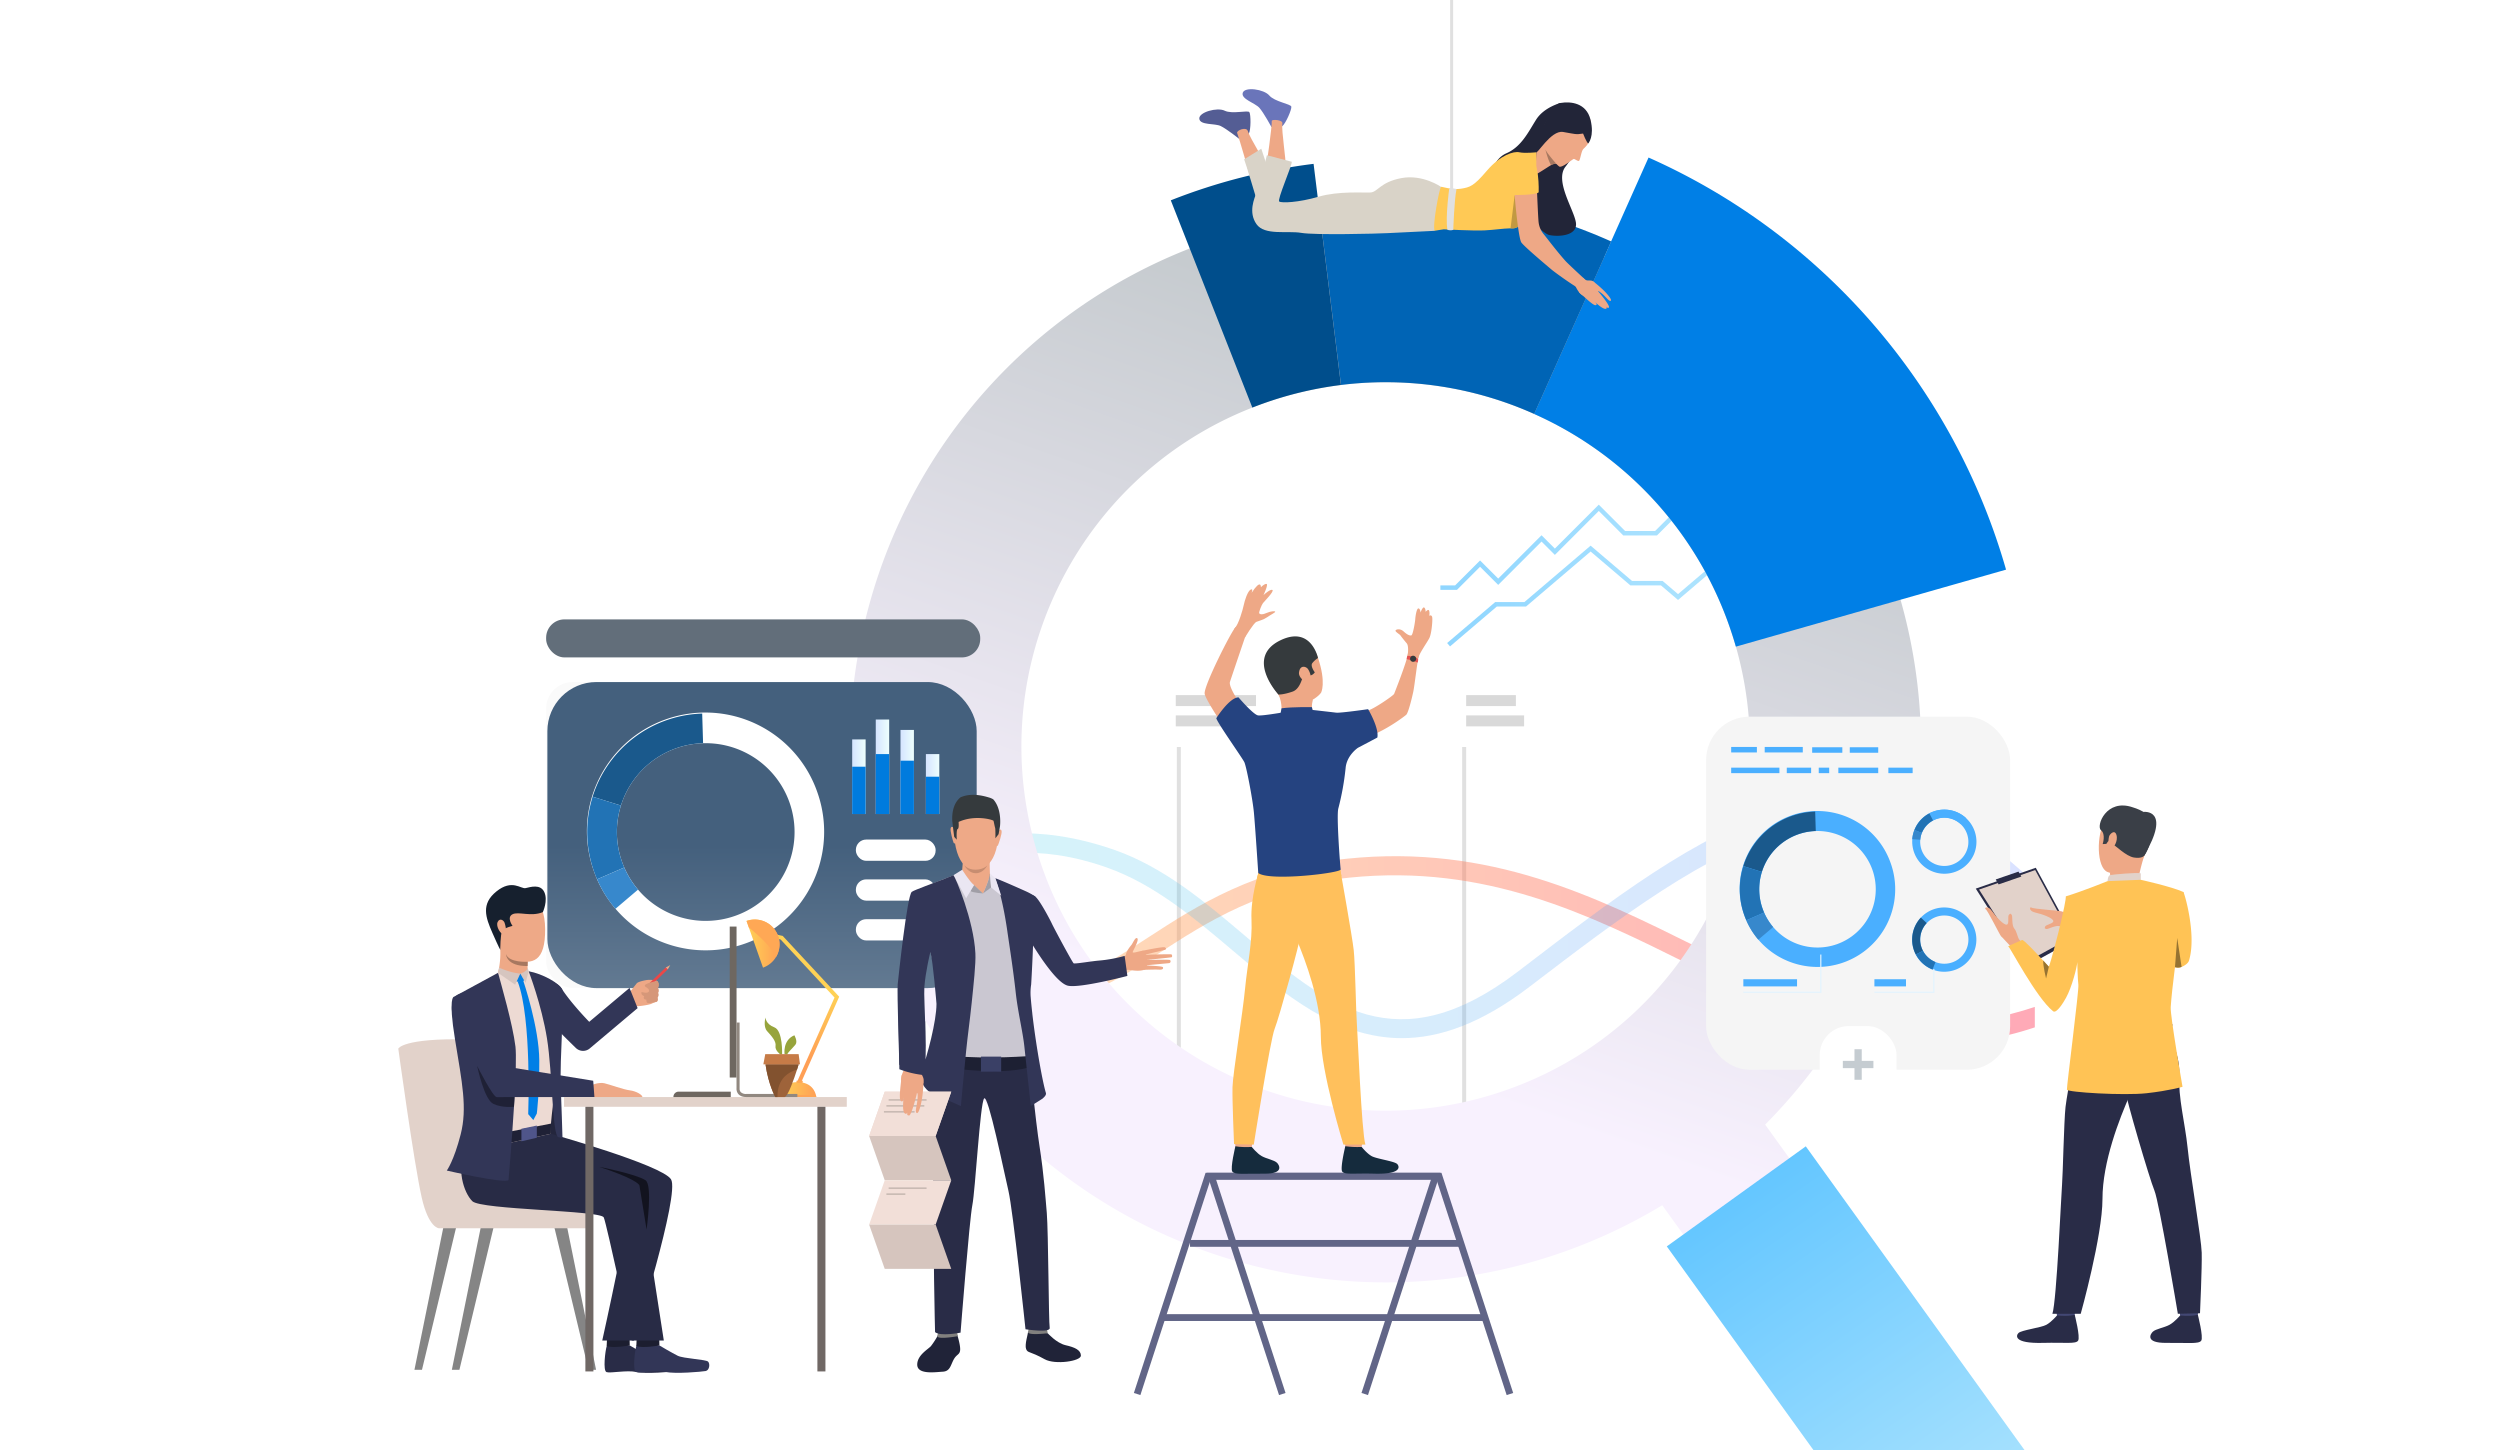 <svg xmlns="http://www.w3.org/2000/svg" xmlns:xlink="http://www.w3.org/1999/xlink" viewBox="0 0 1724 1000"><defs><style>.cls-1{mask:url(#mask);filter:url(#luminosity-noclip-3);}.cls-2,.cls-4{mix-blend-mode:multiply;}.cls-2{fill:url(#linear-gradient);}.cls-3{mask:url(#mask-2);filter:url(#luminosity-noclip-4);}.cls-4{fill:url(#linear-gradient-2);}.cls-5{isolation:isolate;}.cls-6{fill:#fafafa;}.cls-7{fill:#e0e0e0;}.cls-8{fill:#d9d9d9;}.cls-9{fill:#b8b8b8;}.cls-10{opacity:0.43;}.cls-11{fill:url(#linear-gradient-3);}.cls-12{opacity:0.22;}.cls-13{fill:url(#linear-gradient-4);}.cls-14{fill:url(#linear-gradient-5);}.cls-15{fill:url(#linear-gradient-6);}.cls-16{fill:url(#linear-gradient-7);}.cls-17{fill:#007fe6;}.cls-18{fill:#0064b5;}.cls-19{fill:#004e8c;}.cls-20{fill:url(#linear-gradient-8);}.cls-21{fill:#6a75ba;}.cls-22{fill:#545d94;}.cls-23{fill:#eea886;}.cls-24{fill:#d9d3c8;}.cls-25{fill:#222538;}.cls-26{fill:#ffc955;}.cls-27{fill:#a77860;}.cls-28{fill:#c29941;}.cls-29{fill:#fff;}.cls-30{mask:url(#mask-3);}.cls-31{fill:url(#linear-gradient-9);}.cls-32{mask:url(#mask-4);}.cls-33{fill:url(#linear-gradient-10);}.cls-34,.cls-41{mix-blend-mode:hard-light;}.cls-34{fill:url(#linear-gradient-11);}.cls-35{fill:#616587;}.cls-36{fill:#152b3d;}.cls-37{fill:#ffc05c;}.cls-38{fill:#254380;}.cls-39{fill:#353a3d;}.cls-40{fill:#e55353;}.cls-42{fill:url(#linear-gradient-12);}.cls-43{fill:url(#linear-gradient-13);}.cls-44{fill:url(#linear-gradient-14);}.cls-45{fill:url(#linear-gradient-15);}.cls-46{fill:url(#linear-gradient-16);}.cls-47{fill:#007bde;}.cls-48{fill:#1a598c;}.cls-49{fill:#2273b5;}.cls-50{fill:#3788cc;}.cls-51{fill:#202338;}.cls-52{fill:#81807e;}.cls-53{fill:#292c47;}.cls-54{fill:#cac7d1;}.cls-55{fill:#1d2033;}.cls-56{fill:#323657;}.cls-57{fill:#eea987;}.cls-58{fill:#c78d71;}.cls-59{fill:#a09ea6;}.cls-60{fill:#eae6f2;}.cls-61{fill:#3a4066;}.cls-62{fill:#eddad3;}.cls-63{fill:#f2dfd8;}.cls-64{fill:#d6c5be;}.cls-65{fill:#c9bab3;}.cls-66{fill:url(#linear-gradient-17);}.cls-67{fill:url(#linear-gradient-18);}.cls-68{fill:url(#linear-gradient-19);}.cls-69{fill:#ffa855;}.cls-70{fill:#ffa555;}.cls-71{fill:#858585;}.cls-72{fill:#e2d2ca;}.cls-73{fill:#1c1e30;}.cls-74{fill:#24263d;}.cls-75{fill:#282b45;}.cls-76{fill:#1f2136;}.cls-77{fill:#4f558a;}.cls-78{fill:#d6c5bf;}.cls-79{fill:#16202e;}.cls-80{fill:#6e6760;}.cls-81{fill:#918880;}.cls-82{fill:#706865;}.cls-83{fill:#eb4747;}.cls-84{fill:#d69779;}.cls-85{fill:#12131f;}.cls-86{fill:#9e633a;}.cls-87{fill:#97a43c;}.cls-88{fill:#82522f;}.cls-89{fill:#c67b47;}.cls-90{fill:#f5f5f5;}.cls-91{fill:#4aafff;}.cls-92{fill:#e2f3fe;}.cls-93{fill:#c5ccd1;}.cls-94{fill:#424773;}.cls-95{fill:#3a3f47;}.cls-96{fill:#ffc355;}.cls-97{fill:#967332;}.cls-98{filter:url(#luminosity-noclip-2);}.cls-99{filter:url(#luminosity-noclip);}</style><filter id="luminosity-noclip" x="276.71" y="-8366.49" width="49.89" height="32766" filterUnits="userSpaceOnUse" color-interpolation-filters="sRGB"><feFlood flood-color="#fff" result="bg"/><feBlend in="SourceGraphic" in2="bg"/></filter><mask id="mask" x="276.71" y="-8366.49" width="49.89" height="32766" maskUnits="userSpaceOnUse"><g class="cls-99"/></mask><linearGradient id="linear-gradient" x1="299.2" y1="404.16" x2="303.41" y2="607.26" gradientUnits="userSpaceOnUse"><stop offset="0" stop-color="#fff"/><stop offset="1"/></linearGradient><filter id="luminosity-noclip-2" x="258.84" y="-8366.49" width="20.79" height="32766" filterUnits="userSpaceOnUse" color-interpolation-filters="sRGB"><feFlood flood-color="#fff" result="bg"/><feBlend in="SourceGraphic" in2="bg"/></filter><mask id="mask-2" x="258.84" y="-8366.49" width="20.79" height="32766" maskUnits="userSpaceOnUse"><g class="cls-98"/></mask><linearGradient id="linear-gradient-2" x1="266.79" y1="404.83" x2="271" y2="607.93" xlink:href="#linear-gradient"/><linearGradient id="linear-gradient-3" x1="616.17" y1="654.8" x2="1403.21" y2="654.8" gradientUnits="userSpaceOnUse"><stop offset="0" stop-color="#ffc05c"/><stop offset="1" stop-color="#ff3857"/></linearGradient><linearGradient id="linear-gradient-4" x1="616.17" y1="633.5" x2="1403.63" y2="633.5" gradientUnits="userSpaceOnUse"><stop offset="0" stop-color="#40d5e6"/><stop offset="1" stop-color="#57f"/></linearGradient><linearGradient id="linear-gradient-5" x1="997.94" y1="383.99" x2="1278.65" y2="383.99" gradientUnits="userSpaceOnUse"><stop offset="0" stop-color="#8fd6ff"/><stop offset="1" stop-color="#bfebfe"/></linearGradient><linearGradient id="linear-gradient-6" x1="993.28" y1="347.94" x2="1273.07" y2="347.94" xlink:href="#linear-gradient-5"/><linearGradient id="linear-gradient-7" x1="1045.3" y1="259.09" x2="887.09" y2="709.84" gradientUnits="userSpaceOnUse"><stop offset="0" stop-color="#c6cbcf"/><stop offset="1" stop-color="#f8f1fe"/></linearGradient><linearGradient id="linear-gradient-8" x1="1168.73" y1="779.32" x2="1407.31" y2="1124.29" gradientUnits="userSpaceOnUse"><stop offset="0" stop-color="#57c1ff"/><stop offset="1" stop-color="#bfebfe"/></linearGradient><filter id="luminosity-noclip-3" x="276.71" y="510.69" width="49.89" height="24.25" filterUnits="userSpaceOnUse" color-interpolation-filters="sRGB"><feFlood flood-color="#fff" result="bg"/><feBlend in="SourceGraphic" in2="bg"/></filter><mask id="mask-3" x="276.71" y="510.69" width="49.89" height="24.25" maskUnits="userSpaceOnUse"><g class="cls-1"><polygon class="cls-2" points="288.4 534.94 326.61 534.94 314.91 510.69 276.71 510.69 288.4 534.94"/></g></mask><linearGradient id="linear-gradient-9" x1="299.2" y1="404.16" x2="303.41" y2="607.26" xlink:href="#linear-gradient-4"/><filter id="luminosity-noclip-4" x="258.84" y="510.69" width="20.79" height="24.25" filterUnits="userSpaceOnUse" color-interpolation-filters="sRGB"><feFlood flood-color="#fff" result="bg"/><feBlend in="SourceGraphic" in2="bg"/></filter><mask id="mask-4" x="258.84" y="510.69" width="20.79" height="24.25" maskUnits="userSpaceOnUse"><g class="cls-3"><polygon class="cls-4" points="270.53 534.94 279.63 534.94 267.94 510.69 258.84 510.69 270.53 534.94"/></g></mask><linearGradient id="linear-gradient-10" x1="266.79" y1="404.83" x2="271" y2="607.93" xlink:href="#linear-gradient-4"/><linearGradient id="linear-gradient-11" x1="526.29" y1="486.91" x2="526.29" y2="753.09" gradientUnits="userSpaceOnUse"><stop offset="0" stop-color="#626e7a"/><stop offset="1" stop-color="#f5f5f5"/></linearGradient><linearGradient id="linear-gradient-12" x1="525.5" y1="583.43" x2="525.5" y2="1153.29" gradientUnits="userSpaceOnUse"><stop offset="0" stop-color="#44607d"/><stop offset="1" stop-color="#f5f5f5"/></linearGradient><linearGradient id="linear-gradient-13" x1="587.67" y1="535.62" x2="596.92" y2="535.62" gradientUnits="userSpaceOnUse"><stop offset="0" stop-color="#d5e4ff"/><stop offset="1" stop-color="#edfffe"/></linearGradient><linearGradient id="linear-gradient-14" x1="603.92" y1="528.77" x2="613.17" y2="528.77" xlink:href="#linear-gradient-13"/><linearGradient id="linear-gradient-15" x1="620.97" y1="532.35" x2="630.23" y2="532.35" xlink:href="#linear-gradient-13"/><linearGradient id="linear-gradient-16" x1="638.49" y1="540.68" x2="647.75" y2="540.68" xlink:href="#linear-gradient-13"/><linearGradient id="linear-gradient-17" x1="555.73" y1="729.76" x2="555.73" y2="684.93" gradientUnits="userSpaceOnUse"><stop offset="0" stop-color="#ff9f55"/><stop offset="1" stop-color="#ffd255"/></linearGradient><linearGradient id="linear-gradient-18" x1="-10606.21" y1="751.39" x2="-10582.36" y2="751.39" gradientTransform="matrix(-1, 0, 0, 1, -10043.32, 0)" xlink:href="#linear-gradient-17"/><linearGradient id="linear-gradient-19" x1="-10580.89" y1="650.7" x2="-10558.13" y2="650.7" gradientTransform="matrix(-1, 0, 0, 1, -10043.32, 0)" xlink:href="#linear-gradient-17"/></defs><g class="cls-5"><g id="Слой_1" data-name="Слой 1"><rect class="cls-6" x="376.61" y="470.34" width="296.91" height="210.91" rx="18.26"/><rect class="cls-7" x="811.54" y="515.13" width="2.77" height="290.33"/><rect class="cls-7" x="1008.3" y="515.13" width="2.77" height="290.33"/><rect class="cls-7" x="1205.07" y="515.13" width="2.77" height="290.33"/><rect class="cls-8" x="616.17" y="479.35" width="47.13" height="7.57"/><rect class="cls-8" x="616.17" y="493.34" width="66.85" height="7.57"/><rect class="cls-8" x="810.81" y="479.35" width="55.33" height="7.57"/><rect class="cls-8" x="810.81" y="493.34" width="35.38" height="7.57"/><rect class="cls-8" x="1011.07" y="479.35" width="34.29" height="7.57"/><rect class="cls-8" x="1011.07" y="493.34" width="39.96" height="7.57"/><rect class="cls-8" x="1207.83" y="479.35" width="49.94" height="7.57"/><rect class="cls-8" x="1207.83" y="493.34" width="39.96" height="7.57"/><rect class="cls-9" x="812.93" y="822.66" width="31.3" height="10.09"/><rect class="cls-9" x="1011.07" y="822.66" width="31.3" height="10.09"/><rect class="cls-9" x="1207.83" y="822.66" width="31.3" height="10.09"/><g class="cls-10"><path class="cls-11" d="M1335,719.2c-61.37,0-114.72-26.53-170.33-54.19C1096,630.87,1025,595.56,930.43,605.23,870,611.4,832.11,636,798.66,657.7c-30.29,19.66-58.92,36.94-97.71,38.41-62.68,2.39-84.42-24.34-84.78-26V653h0c.07.3,13.76,30.3,84.71,29.94,35-.17,60.74-16.9,90.6-36.28,34.7-22.52,74-48,137.61-54.53,98.39-10.06,171.13,26.11,241.47,61.09,73.6,36.6,143.84,70.92,232.65,41.15v14.1C1377.9,716.94,1357.65,719.2,1335,719.2Z"/></g><g class="cls-12"><path class="cls-13" d="M966.65,715.91c-45.3,0-81.23-30.47-116.41-60.29C823.57,633,795.9,609.89,764,598.49c-97.48-34.81-147.35,28.74-147.79,29.3V608.46c.52-.66,9.42-12.21,35.15-23.24,23.44-10,62.75-18.05,117,.81,34.36,12,62.89,36.14,90.48,59.53C914.74,693,963.08,734,1047,669.81c63.58-48.62,123.52-95,182.49-111.88,57.68-16.56,117.82-4.44,174.11,51.85l-.42,17.56c-119.57-120.1-221.38-44-348.17,52.94C1021.46,706,992.52,715.91,966.65,715.91Z"/></g><polygon class="cls-14" points="999.94 445.77 997.94 443.43 1031.09 415.19 1051.22 415.19 1096.89 376.28 1125.46 400.61 1146.52 400.61 1157.17 409.69 1190.25 381.5 1207.04 381.5 1276.65 322.2 1278.65 324.55 1208.17 384.58 1191.38 384.58 1157.17 413.73 1145.39 403.69 1124.32 403.69 1096.89 380.32 1052.35 418.27 1032.22 418.27 999.94 445.77"/><polygon class="cls-15" points="1004.73 406.77 993.28 406.77 993.28 403.69 1003.45 403.69 1020.65 386.49 1033.16 398.99 1063.04 369.12 1072.23 378.31 1102.52 348.01 1120.67 366.17 1141.37 366.17 1173.31 334.22 1200.86 334.22 1221.23 313.86 1246.15 313.86 1270.89 289.12 1273.07 291.3 1247.43 316.94 1222.5 316.94 1202.14 337.3 1174.59 337.3 1142.64 369.25 1119.4 369.25 1102.52 352.37 1072.23 382.66 1063.04 373.47 1033.16 403.35 1020.65 390.84 1004.73 406.77"/><path class="cls-16" d="M1310.64,413.77a1.46,1.46,0,0,1-.05-.2C1281.13,310.83,1207.6,223,1106,177.82h0a370.29,370.29,0,0,0-195.78-29.36l-.12,0-.06,0a368.07,368.07,0,0,0-89.61,22.9l-.16.06A368.4,368.4,0,0,0,598.89,419c-53,197,63.67,399.58,260.58,452.57a368.26,368.26,0,0,0,286.81-40.44l15.51,21.54,73.09-52.64-17.64-24.5a369.71,369.71,0,0,0,93.4-361.8ZM1040.27,751.15C909.71,797.93,765.94,730,719.15,599.48c-45.92-128.13,18.63-269,144.46-318.41,2.38-.93,4.78-1.84,7.21-2.71A251.12,251.12,0,0,1,1191.94,430q2.82,7.92,5.12,15.9C1233.12,572.05,1165.54,706.25,1040.27,751.15Z"/><path class="cls-17" d="M1383.37,392.83l-72.78,20.74-113.53,32.36q-2.3-8-5.12-15.9a250.39,250.39,0,0,0-134-144.57L1106,177.82h0l5-11.32,25.84-57.86C1259.34,163.1,1347.93,269,1383.37,392.83Z"/><path class="cls-18" d="M1111.07,166.5l-5,11.32-48.08,107.64a250.63,250.63,0,0,0-133.23-20l-14.48-117-1.51-12.27a380.05,380.05,0,0,1,145.93,10.29A375.87,375.87,0,0,1,1111.07,166.5Z"/><path class="cls-19" d="M924.71,265.48a252.44,252.44,0,0,0-53.89,12.88c-2.43.87-4.83,1.78-7.21,2.71L820.44,171.36l-13.06-33.21A402.68,402.68,0,0,1,905.78,113l.07,0,2.87,23.19,1.51,12.27Z"/><polygon class="cls-20" points="1396.13 1000 1250.58 1000 1149.42 859.52 1245.27 790.51 1396.13 1000"/><path class="cls-21" d="M876.77,87.54s-5.24-9.63-8.23-13.1S855.65,68.38,857,64s14.63-2.5,18.29,1.83,14.82,5.87,15.21,7.7S886.61,85.32,884.22,87,876.77,87.54,876.77,87.54Z"/><path class="cls-22" d="M854.48,95.69s-8.55-6.77-12.66-8.77-14.24-.44-14.77-5,12.44-8.11,17.51-5.58,15.94-.5,17,1,1.14,12.41-.41,14.86S854.48,95.69,854.48,95.69Z"/><path class="cls-23" d="M873.45,113.33s3.73-25.51,3.56-29.94c0-1.26,7.68-.79,7.32,1.64-.79,5.29,2.77,25.79,2.16,29.55S873.13,115.69,873.45,113.33Z"/><path class="cls-23" d="M861.76,120.66s-7-24.77-8.61-28.89c-.73-1.83,6.39-4.67,7.36-1.4,1.51,5.13,12.79,22.57,13.71,26.26S862.41,123,861.76,120.66Z"/><path class="cls-24" d="M866.62,137.87s-7.51-25.31-8.66-28l11.83-7.31s5.49,16.17,6.26,20.21S866.62,137.87,866.62,137.87Z"/><path class="cls-25" d="M1076.16,71s-11.43,2.89-16.87,11.54-10.14,18.6-20.36,23.11-10.29,16.16-9.49,18,32.19,37.08,39,38.45,19.68.41,18.3-8.66S1072,124.82,1079.51,115A52.09,52.09,0,0,0,1089,96.07Z"/><path class="cls-23" d="M1074.16,113.2a4.3,4.3,0,0,0-.89-.16,6.36,6.36,0,0,0-2.67.32,5.87,5.87,0,0,0-1,.52c-2.72,1.6-9.14,5.94-10,6.05s-.16-14.88-.16-14.88,3.42-6,3.85-10S1074.16,113.2,1074.16,113.2Z"/><path class="cls-24" d="M993.75,128.87s-12.56-8.81-27.28-6.06-16.32,9.62-21.37,9.93-21.94-1.13-35.8,2.91-25.55,4.48-27.14,3.32,8.66-24.25,8.66-27.42l-17.18-4.48s-4.91,20.5-6.83,25.12c-2.06,4.94-6,14.24-.39,22.33s21.37,4.44,30.9,6.07,52.17.58,59.62.18c8.08-.43,32.48-1.59,32.48-1.59Z"/><path class="cls-23" d="M1096.9,83.23s.8,12.4-2,16.12a17.93,17.93,0,0,1-2.35,2.74,5.35,5.35,0,0,0-1.57,2.27c-.85,2.39-1.38,5.75-2,6.47s-2.89-1.21-3.66-1.22-8.34,6.52-10.14,5.19-12.84-12.53-11.91-20.2,4.31-19.12,16.73-19S1096,80.14,1096.9,83.23Z"/><path class="cls-26" d="M1059.39,142.44c-.24.51-4.81,7.8-9.81,12-2.07,1.75-4.22,3-6.17,3l-1.74,0c-5.74.16-10.14,1-17.89,1.43-8,.4-27.57-.73-28.15-.73s-6.21,1-6.21,1c-2-2.45,3.32-30.17,4.33-30.31s7.51,2.31,13.72,1.3,8.66-1.59,17.9-12.42,18.47-13.57,22.37-12.7,11.65,0,11.65,0S1059.72,141.72,1059.39,142.44Z"/><path class="cls-25" d="M1091.69,92.11s2.31,6,3.54,6.82c0,0,4.46-4.72,1.59-16.37S1083.14,69.81,1076.16,71c-8.7,1.48-17.45,30.89-17,33.75s10.19-15.2,18.73-13.75S1086.49,92.92,1091.69,92.11Z"/><path class="cls-27" d="M1073.27,113a6.55,6.55,0,0,0-2.67.37,5.38,5.38,0,0,0-1,.47c-2-3.12-3.85-10.5-3.91-10.75C1067,106,1073.27,113,1073.27,113Z"/><path class="cls-28" d="M1049.58,154.47c-2.07,1.75-4.22,3-6.17,3l-1.74,0,2.84-23Z"/><path class="cls-23" d="M1094.5,194l-5.54,5c-4.78-2.56-16.76-11.18-19.06-13.14s-18.54-15.54-20.75-18.62-5.06-34.83-4.78-36.28,14-2.17,15.57,1.19c0,0,.72,18.11,1.09,21.14a15.72,15.72,0,0,0,3.59,8.32c2.88,3.53,9,11.73,14.94,18.36C1081,181.62,1092.67,192.46,1094.5,194Z"/><path class="cls-26" d="M1061.07,132.62s.87-24.12-7-23.82c-9.91.38-11.4,12.51-10,25.7C1044,134.5,1058.86,134.64,1061.07,132.62Z"/><path class="cls-23" d="M1091.83,191.67a4.17,4.17,0,0,0,1.81,1.53c1.85.62,4.58-.58,5.92,1.84s-5.15,8.46-6.9,8.82-4.54-2.35-6.73-7.71S1091.83,191.67,1091.83,191.67Z"/><path class="cls-23" d="M1099,194.28a84.6,84.6,0,0,1,6.67,5.77c2.94,2.84,5.94,6.58,5.18,7.28-1,1-3-2.24-6.14-4.88-2.86-2.42-2.7-1.48-2.7-1.48s0-.27,2.58,2.95c2.8,3.46,5.7,7.57,4.83,8.17-.54.37-.56.47-1.79-.63.57.78.44,1,.14,1.29-1.57,1.31-6.48-3.18-8.43-5,1.49,1.38,2.44,2.54.92,2.72-1.73.2-8.39-6.44-11-8.6C1086.4,199.56,1099,194.28,1099,194.28Z"/><path class="cls-7" d="M999.39,130s-2.64,19-1.34,28.32c0,0,1.38,1,4.13.2,0,0,.68-20.72,2.22-28.08C1004.4,130.41,1003.56,129.77,999.39,130Z"/><rect class="cls-7" x="1000.02" width="2.05" height="144.33"/><rect class="cls-29" x="1320.44" y="747.55" width="39.73" height="2.79" transform="translate(2680.61 1497.89) rotate(180)"/><rect class="cls-29" x="1320.44" y="752.8" width="39.73" height="11.71" transform="translate(2680.61 1517.32) rotate(180)"/><rect class="cls-29" x="1301.77" y="768.45" width="23.44" height="1.75" transform="translate(2626.99 1538.65) rotate(180)"/><rect class="cls-29" x="1301.77" y="770.97" width="23.44" height="4.74" transform="translate(2626.99 1546.67) rotate(180)"/><rect class="cls-29" x="1366.7" y="732.54" width="1.75" height="32.81" transform="translate(2735.14 1497.89) rotate(180)"/><g class="cls-30"><polygon class="cls-31" points="288.4 534.94 326.61 534.94 314.91 510.69 276.71 510.69 288.4 534.94"/></g><g class="cls-32"><polygon class="cls-33" points="270.53 534.94 279.63 534.94 267.94 510.69 258.84 510.69 270.53 534.94"/></g><rect class="cls-34" x="376.61" y="427.12" width="299.35" height="26.24" rx="12.67"/><polygon class="cls-35" points="834.78 813.47 986.79 813.47 938.88 960.59 943.36 962.05 993.28 808.75 831.36 808.75 781.92 960.59 786.4 962.05 834.78 813.47"/><polygon class="cls-35" points="886.51 960.59 838.61 813.47 990.61 813.47 1038.99 962.05 1043.48 960.59 994.03 808.75 832.12 808.75 882.03 962.05 886.51 960.59"/><rect class="cls-35" x="820.64" y="855.08" width="186.05" height="4.71"/><rect class="cls-35" x="801.47" y="906.24" width="222.6" height="4.71"/><path class="cls-23" d="M911,477.68s3.79-6.63-2.22-24.4c-5.81-17.19-25.93-15.63-32.33-4.62s-4.23,17.85,5.18,30.28S907,483.36,911,477.68Z"/><path class="cls-23" d="M864.22,783.45s-1,7.3-1.12,8.39S852,791.2,852,791.2l-.88-8.69S862.85,782.42,864.22,783.45Z"/><path class="cls-36" d="M863.22,790.92s3.46,4.39,6.82,6.31,8.63,2.68,10.61,4.66c1.44,1.43,5.22,7.6-8.72,7.48s-20.65.87-22.15-1.5,2.16-17.45,2.16-17.45S855.36,791.38,863.22,790.92Z"/><path class="cls-23" d="M940,783.45s-1,7.3-1.12,8.39-11.08-.64-11.08-.64l-.88-8.69S938.67,782.42,940,783.45Z"/><path class="cls-36" d="M939,790.92s3.47,4.39,6.82,6.31,15.71,3.49,17.69,5.48c1.43,1.43,3.81,7.19-15.8,6.66-13.93-.39-20.65.87-22.14-1.5s2.16-17.45,2.16-17.45A58,58,0,0,0,939,790.92Z"/><path class="cls-37" d="M867.91,601.71s-5.62,17.45-4.88,32.49-2.9,31.48-4.39,47.19c-1.66,17.51-8.46,59-8.7,68.33S851,789,851,789l13.6.33S876,716.85,879,709.46s17.63-60.11,18.12-66S867.91,601.71,867.91,601.71Z"/><path class="cls-37" d="M924.29,599.9s8.25,46.13,9.24,55.33,1.64,44.53,2.14,50.29,3.28,75.26,5.91,83.81H926.42s-15.57-50.54-15.57-74.45-10.31-52-17-67.75S872,631,867.91,601.71C867.91,601.71,918.75,590.61,924.29,599.9Z"/><path class="cls-23" d="M905.45,482.37s-1.71,5,0,8.53-21.85,1.42-21.85,1.42,1.06-7.34-2-13.38S905.45,482.37,905.45,482.37Z"/><path class="cls-37" d="M866.81,605.51s8.48,8.71,58.24-1.35l-.76-4.26L867.72,602Z"/><path class="cls-23" d="M909,492.06s8.7.88,11.19,1.36,19.22-3,22.65-3.35,18.08-10.39,18.55-11.57,8.91-22.54,9.38-27.16,8.22-2.23,7.56,1c-1.25,5.95-2.84,20.4-3.71,24.59-.95,4.52-3.48,14.76-4.9,16s-14.6,11.28-27.51,15.55A109.39,109.39,0,0,0,919.61,519H856s-24.74-35.37-25.28-40.7,17.29-40.74,20.84-45.18,8.69,1.45,8.69,1.45-10.65,31.23-12.07,35.67,12.38,23.95,16.17,24,13.52-1.19,17.84-1.36a30.26,30.26,0,0,0,8.89-2.08Z"/><path class="cls-38" d="M936.43,515.68s-7.79,5.18-8.5,14.06a184,184,0,0,1-5,27.7c-1.42,4.8,1.24,39.61,1.6,42.1s-49.22,8.39-56.84,2.48c0,0-2.13-32.5-3-41.73s-5.15-31.62-6.57-34.64-18.65-27.18-19.36-30.37c0,0,8.91-14.21,15.31-14.39,0,0,10.15,11.9,13.46,12.44s23.61-3.19,23.61-3.22,2.22,3,14-.54c0,0,14,1.59,16.31,1.88,2.76.35,22-2.41,22-2.41s7.71,13,6.36,19.57Z"/><path class="cls-23" d="M970.35,454.12s1.74-8.24-.36-10.6c-1.19-1.34-4-4.91-4.31-5.43s-3.34-2.29-3.34-3.14,3-1.9,5.63.52,4.25,2.95,5.3,2.69,2.55-9,2.68-11.13,1-7.85,2.31-7.46,1.29,2.88,1.29,2.88,1.57-4.31,2.61-3.46.92,2.94.92,2.94,2-2.42,2.49-.65a6.12,6.12,0,0,1,0,3.33s2-1.11,2.15,1.64-.58,10.79-2,13.67-6.83,10.41-7.47,13.35S970.35,454.12,970.35,454.12Z"/><path class="cls-23" d="M858.51,439.66s5.92-10,7.94-10.84,4.85-1.39,7.34-3.16,5.77-3.26,5.59-3.85-3.11-.36-6.24,1-4.52.71-4.81,0,1.67-5.73,2.62-6.91,7.69-8,6.57-9-5.51,2.72-6.22,3.49c0,0,3.49-7.34,2.13-7.7s-3.91,2.25-3.91,2.25.3-6.27-6.45,3.91c0,0,1.42-3.37-.65-2.25s-4.09,7.46-4.74,10.66-3.6,13.38-6.12,15.84S858.51,439.66,858.51,439.66Z"/><path class="cls-39" d="M881.58,478.94s3.12.28,9.75-2,7.13-13.88,8.56-12.51c2.93,2.8,5.69.87,6.8-.79,0,0-3.24-4.26-1.74-6.32a16,16,0,0,1,3.94-3.55s-4.66-22.48-25.89-12.23C858.14,453.52,881.58,478.94,881.58,478.94Z"/><path class="cls-38" d="M905.45,490.9l-.75-3.25s-13.55-.27-20.94.8l-.77,3.88S892.45,496.63,905.45,490.9Z"/><path class="cls-23" d="M902.11,461.58c-1.23-2.05-5.78-3.43-6.32,2.36-.41,4.49,8.13,9.4,8.21,5.21A12.6,12.6,0,0,0,902.11,461.58Z"/><path class="cls-40" d="M970.67,452.25s4.89.12,7.26,2.26a4.78,4.78,0,0,1-.4,2.43,30,30,0,0,0-7.48-2.35S970.1,452.82,970.67,452.25Z"/><path class="cls-39" d="M976.43,453.47a2.1,2.1,0,1,1-2.75-1.12A2.11,2.11,0,0,1,976.43,453.47Z"/><g class="cls-41"><rect class="cls-42" x="377.47" y="470.34" width="296.05" height="211.07" rx="33.85"/></g><rect class="cls-43" x="587.67" y="509.9" width="9.26" height="51.45"/><rect class="cls-44" x="603.92" y="496.18" width="9.26" height="65.17"/><rect class="cls-45" x="620.97" y="503.36" width="9.26" height="57.99"/><rect class="cls-46" x="638.49" y="520.02" width="9.26" height="41.33"/><rect class="cls-47" x="587.67" y="528.72" width="9.26" height="32.63"/><rect class="cls-47" x="603.92" y="520.02" width="9.26" height="41.33"/><rect class="cls-47" x="620.97" y="524.57" width="9.26" height="36.78"/><rect class="cls-47" x="638.49" y="535.62" width="9.26" height="25.72"/><rect class="cls-29" x="590.21" y="578.96" width="55" height="14.67" rx="7.08"/><rect class="cls-29" x="590.21" y="606.42" width="55" height="14.67" rx="7.08"/><rect class="cls-29" x="590.21" y="633.88" width="55" height="14.67" rx="7.08"/><path class="cls-29" d="M563.61,546.25a81.71,81.71,0,1,0-153.88,55c.62,1.73,1.29,3.44,2,5.1a81.72,81.72,0,0,0,151.87-60.13Zm-56.31,85.2a61.18,61.18,0,0,1-76.8-33.23c-.55-1.25-1.05-2.53-1.51-3.82a61.26,61.26,0,1,1,78.31,37.05Z"/><path class="cls-48" d="M428.19,555.51l-19.52-6.1a81.79,81.79,0,0,1,75.56-57.34l.61,20.44a61.36,61.36,0,0,0-56.65,43Z"/><path class="cls-49" d="M430.5,598.22l-18.76,8.16c-.72-1.66-1.39-3.37-2-5.1a81.31,81.31,0,0,1-1.06-51.87l19.52,6.1a61,61,0,0,0,.8,38.89C429.45,595.69,430,597,430.5,598.22Z"/><path class="cls-50" d="M424.41,626.72a81.28,81.28,0,0,1-12.67-20.34l18.76-8.16A60.88,60.88,0,0,0,440,613.47Z"/><path class="cls-51" d="M647,920.45a57.54,57.54,0,0,1-5,7.8c-1.95,2.22-9.44,6.19-9.48,12.77,0,7.14,12.63,5.16,17.58,4.9s5.33-4.08,7.42-8.12,4.19-3.36,4.58-6.62-2-10.73-2-10.73Z"/><path class="cls-52" d="M659.94,918.29a27.86,27.86,0,0,1,.47,3.12c-.11.08-14,2.57-14,0a12.25,12.25,0,0,1,1.28-4.36Z"/><path class="cls-23" d="M787.56,655.71s14.62-3.08,15.71-2.45,1.17,1.47-.19,1.81-14.07,3.4-14.07,3.4,17.73-.65,18.74-.34c.6.18.82,1.77.11,2s-18.31,1.94-18.31,1.94,16.55-.57,17.31,0a1.23,1.23,0,0,1-.71,2.12c-1.23.13-16.61,1.56-16.61,1.56s12,.38,12.4,1.23c.23.53.48,1.88-2.61,1.69s-10.49.14-10.49.14Z"/><path class="cls-51" d="M722.49,919.39s6.11,6.82,12.31,8.25,10.54,3.25,10.59,7.16-17.85,6.5-24.94,2.55c-10.59-5.89-11.67-4.11-12.84-7.05s1.41-10.82,1.33-11.75C708.85,917.39,722.49,919.39,722.49,919.39Z"/><path class="cls-52" d="M721.81,916.13a28.52,28.52,0,0,1,.68,3.26c-.12.07-14,1.72-13.55-.84.34-2.08.82-4.34.82-4.34Z"/><path class="cls-53" d="M709.21,724.88s5,48.93,7.66,65.68c3.06,19.59,4.1,35.77,5,45.9,1.07,12.75,1.28,75.47,2,79.2s-16.69,1-16.69,1-8.58-82-11.78-95.53c-3-12.64-14-67.07-16.76-63.62s-6.09,63.52-8.1,73.49-8.14,88-8.14,88-13.88,2.76-17.58-.36c0,0-1.68-67.28-.39-86,.48-7.13-8.35-85.43,3-117C653.39,699.13,709.21,724.88,709.21,724.88Z"/><path class="cls-54" d="M622.86,731.83s8.49,2.58,12,1.93,1.76-44.31,1.9-53.39c.11-7.37,4.14-26.82,4.14-26.82v.08c.4,1.46,5.84,21.65,6,31.34.2,10.07-1.31,48.57-1.31,48.57l15,1.46,43.1,1.06,9-1.06s-1.08-16.46-1.48-24.29c-.25-5-1.21-13.87-1-22.53,0,0-.16-9.14.75-13.08.09-17.37,1.15-34.57,1.15-34.57q.87-11.81,1.22-22.1c-1.9-1-4.19-2.18-6-3-5.65-2.7-13.53-6.32-18.59-8.64-3-1.36-5.86-2.36-5.86-2.36s-20.21-1.94-21.86-1.83a51.4,51.4,0,0,0-6.35,2.17c-7.17,2.72-21,8.26-23.19,9.84-3.23,2.31-10.05,57.21-10.36,61.06C620.67,682.54,622.86,731.83,622.86,731.83Z"/><path class="cls-55" d="M711.47,728.12s-29.58,2.52-55.49,0v8.5s38.91,5.62,56.79-1.62Z"/><path class="cls-56" d="M686.24,605.62s4.81,11.3,8.42,36.57c1.39,9.7,4,26,5.83,42.71h0c1.47,13.15,4.83,26.64,5.9,36.7,1.11,10.42,4.44,41.12,4.44,41.12l8.09-5.1c1.16-1.07,2.78-2.45,2.31-4-2.22-7.19-6.48-30.94-9-51.63v0c-.12-1-.24-2-.35-3a.68.68,0,0,1,0-.15c-.48-4.14-.87-8.11-1.15-11.74a37,37,0,0,1,.36-8.17c1.13-18.58,1.69-38.17,1.69-38.17.59-8,.93-15.51,1.16-22.49a42.84,42.84,0,0,0-6.23-3.51S689.62,606.6,686.24,605.62Z"/><path class="cls-54" d="M684.72,611.51s.54,7.74-6,7.92S667,613.32,667,613.32l10.86,2.81,6.61-5.61Z"/><path class="cls-23" d="M771.15,662s4.77-1.33,5.4-4.18c.54-2.42,2.91-5.24,3.63-6.11,1-1.17,2.73-5.82,4.09-4.65s-2.56,7.8-3.12,9.35,6-1.17,7.57-.7,4.6,11.87-.1,13.2-10.41-.45-11.2-.05a28.52,28.52,0,0,1-3.4,1.11Z"/><path class="cls-57" d="M675.89,552.25s15,2.54,12.46,26-15.79,21.43-16.68,21.39-13.33.29-14-28.44C657.69,571.23,657.5,550,675.89,552.25Z"/><path class="cls-57" d="M682.46,592.86s0,9.68.4,11.78-12.05,8.76-20.11,1.18c0,0,1.63-10.57,1.12-14.31S682.46,592.86,682.46,592.86Z"/><path class="cls-57" d="M688.41,572.81s1.66-1.74,2.25.05-2.11,9.34-2.46,10.06c0,0-.31.69-.7.31S688.41,572.81,688.41,572.81Z"/><path class="cls-57" d="M657.86,571s-1.59-1.81-2.25,0,1.74,9.67,2,10.16c0,0,.52.81.93.44S657.86,571,657.86,571Z"/><path class="cls-39" d="M689.61,569.65c-.51,3.21-1,5.6-1,5.6l-2.19,2.85s.13-6.31-.2-7.3c-.13-.37-.27-1-.43-1.76-.25-1.19-.51-2.53-.68-3-.28-.72-12.86-4.39-24.07.77,0,0,.09,1,.09,2,0,1.26-.14,2.67-.72,2.88-1.08.39-.63,7.38-.63,7.38l-1.75-2s-.5-3.65-1-7.85v0c-.11-1-.23-2-.34-3-.25-4.22.17-11.89,5.66-16.39,3.71-1.59,9.63-2.94,19.51.08a11.67,11.67,0,0,1,3.09,1.32C691.1,558.05,689.61,569.65,689.61,569.65Z"/><path class="cls-58" d="M664.9,596.53s2.4,3.33,8,3.2,8-3,8-3-2.64,5.51-8,5.45S664.9,596.53,664.9,596.53Z"/><path class="cls-59" d="M683.44,612l-5.6,4.15s4.7-10,4.8-14Z"/><polygon class="cls-60" points="682.64 602.16 686.45 605.7 690.46 617.65 683.44 611.98 682.64 602.16"/><path class="cls-56" d="M777.45,673s-33.05,8.7-41.12,6.71c-3.74-.92-8.66-6.07-13.33-12.14-1.54-2-3.06-4.09-4.49-6.16h0c-5.73-8.28-10.23-16.22-10.23-16.22s-16.95-19.86-3.35-28.72c0,0,5.74-.58,9,1.83,3,2.22,10.33,16.2,11.52,18.8s14.07,26.66,14.94,27.2,11.91-1.43,17.74-1.91a93.35,93.35,0,0,0,17.42-3.22Z"/><path class="cls-57" d="M681.92,605.72a66.37,66.37,0,0,1-4.08,10.41s-5.88-5.15-7.73-7S681.92,605.72,681.92,605.72Z"/><path class="cls-59" d="M671.69,610.37l6.15,5.76s-7.27-.49-8.63-1.7Z"/><path class="cls-60" d="M663.54,599.77s4.91,8,8.15,10.6l-5.45,9.06-8.75-15.89Z"/><path class="cls-56" d="M637.43,680.78c-.63,8.43,2.94,55.07-.62,55.73s-16.64-2.22-16.64-2.22-1.64-50.3-1.11-55.58c.38-3.83,6.49-61.4,9.72-63.71,1.86-1.34,15.67-6.23,22.44-8.9,1.24-.49,5.16-2.14,6.27-2.56,1.44,1.6,14,31,15.14,53.89.37,7-1.27,21.7-2.51,33.73-1.33,12.84-2.8,22.85-3.87,33.59-2.12,21.15-3.61,38-3.61,38l-21-9.37c-3.4-1.7-8.12-8.69-6.84-12.28,4.87-13.63,11-36.91,11-48.87,0,0-2.35-29.28-4.21-35.72C641.54,656.48,638.22,670.06,637.43,680.78Z"/><rect class="cls-61" x="676.47" y="728.64" width="13.94" height="10.37"/><polygon class="cls-62" points="645.22 783.38 599.35 783.38 610.11 752.83 655.98 752.83 645.22 783.38"/><polygon class="cls-63" points="645.22 783.38 599.35 783.38 610.11 752.83 655.98 752.83 645.22 783.38"/><polygon class="cls-64" points="610.11 813.93 655.98 813.93 645.22 783.38 599.35 783.38 610.11 813.93"/><polygon class="cls-63" points="645.22 844.47 599.35 844.47 610.11 813.93 655.98 813.93 645.22 844.47"/><polygon class="cls-64" points="610.11 875.02 655.98 875.02 645.22 844.47 599.35 844.47 610.11 875.02"/><rect class="cls-65" x="612.8" y="757.94" width="26.16" height="1.13"/><rect class="cls-65" x="611.25" y="762.04" width="26.16" height="1.13"/><rect class="cls-65" x="609.55" y="766.14" width="21.16" height="1.13"/><rect class="cls-65" x="612.8" y="818.81" width="26.16" height="1.13"/><rect class="cls-65" x="611.25" y="822.91" width="13.08" height="1.13"/><path class="cls-23" d="M634.19,737.09s.25.78.68,2.09c.74,2.26,3.14,4.84,1.66,7.92s-12.57,1.14-14.26-.3-1-6.15,2.88-12.2S634.19,737.09,634.19,737.09Z"/><path class="cls-23" d="M636.88,746a98.8,98.8,0,0,1-.93,10.72c-.71,4.95-2.3,11-3.54,10.83-1.9-.25,0-5.06.34-10,.35-4.56-.49-3.72-.49-3.72s.25-.23-1.1,4.67c-1.46,5.27-3.25,10.86-4.28,10.75-1.27-.15-1.41-.27-1.2-2.27-.37,1.12-.73,1.18-1.22,1.07-2.53-.57-1.6-8.64-1.23-11.85-.3,2.46-.79,4.24-2.1,2.89-1.51-1.54.32-12.89.58-17C622,737.55,636.88,746,636.88,746Z"/><path class="cls-56" d="M638,704.36l-.21,37.07a64.49,64.49,0,0,1-17.6-4.1l-.71-52.27Z"/><path class="cls-66" d="M578.71,687.33l-25.74,58-.69,1.56a6.87,6.87,0,0,1-2.87-.3l.57-1.28,25.5-57.42-37.15-40-5.58-1.21.58-2.67,6.42,1.39Z"/><path class="cls-67" d="M539.07,756.52h23.82a9.12,9.12,0,0,0-.26-1.44c-.71-2.83-3.32-8.82-12.6-8.82s-10.77,6-11,8.82A9.82,9.82,0,0,0,539.07,756.52Z"/><path class="cls-68" d="M514.81,635.09l1.61,4.56,9.75,27.64a17.07,17.07,0,1,0-11.36-32.2Z"/><path class="cls-69" d="M553.57,745.32v1.27a5.88,5.88,0,0,1-1.29.28,6.87,6.87,0,0,1-2.87-.3l-.16-.06v-1.22H550l3,0Z"/><path class="cls-70" d="M539.07,756.52h23.82a9.12,9.12,0,0,0-.26-1.44H539.06A9.82,9.82,0,0,0,539.07,756.52Z"/><path class="cls-69" d="M514.81,635.09l1.61,4.56c5.69,4.49,14.52,12.25,18.81,20.15a17.07,17.07,0,0,0-20.42-24.71Z"/><path class="cls-23" d="M434.42,684s4.15-5.25,4.81-6,3.23-1.53,6.25-2.09,7.26.14,7.6.56a2.85,2.85,0,0,1,1,2.13,6.32,6.32,0,0,1-.49,2.82,3.67,3.67,0,0,1,.07,3.3,3.25,3.25,0,0,1-.44,3.3,2.71,2.71,0,0,1-.25,2.75,19.82,19.82,0,0,0-3.48,1.32c-.89.57-6.35,1.72-11.69,1.94C437.81,694,432.77,692.35,434.42,684Z"/><polygon class="cls-71" points="314.65 846 291 944.61 285.8 944.61 305.85 845.79 314.65 846"/><polygon class="cls-71" points="340.46 846 316.81 944.61 311.6 944.61 331.65 845.79 340.46 846"/><polygon class="cls-71" points="382.19 846 405.84 944.61 411.05 944.61 390.99 845.79 382.19 846"/><path class="cls-72" d="M404.57,847H302.66s-7.1-.16-11.85-21.19c-5.35-23.65-16.15-102.66-16.15-102.66s2.87-7.35,47.67-6.41l80.22,104.09S405.29,837.2,404.57,847Z"/><path class="cls-23" d="M407.71,748.36s5.19-2.26,9.08-1.35,13,4.32,17.52,4.88,8.8,3.19,8.71,4.68-34.78,2.72-34.94-.69S407.71,748.36,407.71,748.36Z"/><path class="cls-23" d="M434.42,684s-6.78,4.45-6.93,5.82c-.24,2.26,1.16,9.28,1.32,9.18S439,694,439,694Z"/><path class="cls-53" d="M434.28,927.82S443,933,447,935s19.33,2.52,20.85,4,.95,6-1.6,6.51-21.26,2.1-27.49.63-17.91,1-20.5.06-.87-14.81.13-17.93S434.28,927.82,434.28,927.82Z"/><path class="cls-73" d="M434.14,921.93l.14,5.89s-11.7,2.16-15.92.37l.3-6.47Z"/><path class="cls-56" d="M454.73,927.82s8.73,5.2,12.68,7.13,19.34,2.52,20.86,4,1,6-1.61,6.51-21.25,2.1-27.49.63-17.91,1-20.49.06-.88-14.81.13-17.93S454.73,927.82,454.73,927.82Z"/><path class="cls-73" d="M454.59,921.93l.14,5.89s-11.7,2.16-15.92.37l.29-6.47Z"/><polygon class="cls-74" points="385.88 784.72 372.6 782.4 381.45 760.1 385.88 784.72"/><path class="cls-75" d="M346.08,789.29s66.76,14.17,77.18,18.6,16.67,6.25,17.45,8.47,17.06,108.09,17.06,108.09H435.63s-17.19-80-19.27-84.91-84.66-5.21-90.65-11.2-11.2-22.4-4.69-37.12S346.08,789.29,346.08,789.29Z"/><path class="cls-75" d="M379.89,781.85s76.56,21.53,82.83,31.38c6.38,10-25.53,111.22-25.53,111.22H415.31s21.1-94.81,18.5-99-118-.13-96.51-34.25S379.89,781.85,379.89,781.85Z"/><path class="cls-56" d="M371.93,675.45c2.88-1.5,12.49,1.78,15.33,6.2,6.6,10.27,19.07,23,19.07,23l27.8-23.38,5.57,13.94L406.7,723a7.16,7.16,0,0,1-9.6-.33c-8.67-8.42-26.51-26.12-27.89-30.54C367.39,686.25,366.43,678.31,371.93,675.45Z"/><path class="cls-57" d="M362.52,615.93s13.29,2.21,13.42,24.74-8.42,24.66-21.36,21.36c-7.79-2-15.11-13-12.24-32.43S362.52,615.93,362.52,615.93Z"/><path class="cls-62" d="M364.26,669.71s18.31,6.65,21,10.82,1,41.67-.59,55.08-5.86,42.33-4.82,46.24l-42.59,9.37s-13.67-49.75-14.06-57.69-10.42-44.93-5.6-47.93,25.78-14.71,25.78-14.71Z"/><polygon class="cls-76" points="337.3 791.22 335.22 783.54 379.99 774.82 379.89 781.85 337.3 791.22"/><polygon class="cls-77" points="359.57 778.39 370.19 776.18 370.19 784.58 359.57 787.05 359.57 778.39"/><path class="cls-56" d="M354.81,756.53c-.11,2.2-.25,4.42-.37,6.68l0,0c-1.51,24.71-3.76,50.57-3.76,50.57-3.11,2.6-42.56-6.56-42.56-6.56s4.85-6.6,9.54-24.86,1-35.77-3.86-65.45-.83-29.51-.83-29.51l30.49-16.55c2,7.59,10.07,35.13,12,50.91C356.1,727.56,355.67,741.35,354.81,756.53Z"/><path class="cls-56" d="M364.56,669.77s8.87,22.92,12.64,46.31c3.84,23.84,3.65,67,7.81,68.06s2.88.35,2.88.35-.78-26.08-1.16-34.73c-.85-19.29,2.75-62.79,1.09-67.18S374.19,671.51,364.56,669.77Z"/><path class="cls-57" d="M363.83,666.17a11.32,11.32,0,0,0,.43,3.54s-2.34,9.13-20.83,1.17c0,0,3.65-13.61,0-25l20.83,12.93s-.26,2.05-.37,4.45C363.83,664.2,363.8,665.23,363.83,666.17Z"/><path class="cls-78" d="M344.18,667.26a49.22,49.22,0,0,0,14.61,4.2l-3.58,7.6-11.79-8.17Z"/><path class="cls-78" d="M358.79,671.46s5.11-1.7,5.07-4.2l.7,2.51-2.09,8Z"/><path class="cls-79" d="M374.35,629s3.71-8,1-13.82-9.72-3.42-12.93-2.73-9.29-6.42-20.06,2.26-7.55,17.8-2.78,28.65S345,655,345,655s0-11,1.33-13c1.53-2.3,7.12-3.49,7.12-3.49s-4.26-5.82-.09-8S366.11,632.41,374.35,629Z"/><path class="cls-57" d="M347.94,636.29c-.57-1.66-3.37-3.55-4.78-.44s2.26,8.6,4.26,8.6S349.24,640.11,347.94,636.29Z"/><path class="cls-17" d="M358.79,671.46l2.67,4.59s-1.24,1.42-5.21.8Z"/><path class="cls-17" d="M360.89,676.45s10.93,32.16,11,55-1.71,36.46-1.71,36.46l-2.41,4.5-3.52-4.11s2.49-66.3-7.24-91.36C357,676.94,360.48,675.3,360.89,676.45Z"/><path class="cls-56" d="M316.33,685.6c8-3.26,16.29,7.82,20.71,18.89s12.9,31.21,12.9,31.21l59.14,9.58.83,11.24h-69s-26.29-47.08-28.11-52.94S310.59,688,316.33,685.6Z"/><rect class="cls-72" x="388.95" y="756.52" width="195" height="6.72"/><rect class="cls-80" x="503.22" y="638.96" width="4.7" height="104.1"/><path class="cls-81" d="M514.73,756.52h35.14v-2.13H514.73a5.08,5.08,0,0,1-3.92-1.29,3.49,3.49,0,0,1-.78-2.44V705.12h-2.13v45.36a5.56,5.56,0,0,0,1.29,4C510.39,755.84,512.25,756.52,514.73,756.52Z"/><path class="cls-80" d="M464.39,752.79h39.55a0,0,0,0,1,0,0v.13a3.6,3.6,0,0,1-3.6,3.6H464.39a0,0,0,0,1,0,0v-3.73A0,0,0,0,1,464.39,752.79Z" transform="translate(968.33 1509.32) rotate(-180)"/><rect class="cls-82" x="563.67" y="763.24" width="5.54" height="182.49" transform="translate(1132.89 1708.98) rotate(180)"/><rect class="cls-82" x="403.69" y="763.24" width="5.54" height="182.49" transform="translate(812.91 1708.98) rotate(180)"/><path class="cls-76" d="M354.81,756.53c-.11,2.2-.25,4.42-.37,6.68l0,0s-7.68,1-14.12-1.91S329.33,736.12,329,735c.66,1.29,11,21.58,13.53,21.58Z"/><path class="cls-27" d="M363.89,663.23c-.06,1-.09,2-.06,2.94-14.7.23-14.92-8.16-14.92-8.16C351.19,664.09,363.89,663.23,363.89,663.23Z"/><rect class="cls-83" x="440.63" y="674.64" width="22.33" height="1.89" transform="translate(-342.45 503.26) rotate(-43.99)"/><polygon class="cls-23" points="459.18 667.15 462.2 665.54 460.49 668.51 459.18 667.15"/><path class="cls-84" d="M452.28,676.58s-7.62,1.64-7.58,3a2.07,2.07,0,0,0,.8,1.82l-2.92,2.23a2.17,2.17,0,0,0,1.68,3.22s-1.37,2.35,1.52,2.52c0,0-.3,2,1,2.31s6.18-.93,6.18-.93,1.17-.77.47-2.75a3.21,3.21,0,0,0,.42-3.29,3.54,3.54,0,0,0-.06-3.32s1.51-3.25-.73-4.94A6.26,6.26,0,0,0,452.28,676.58Z"/><path class="cls-23" d="M439.46,677.91s5,1.6,7.35,3.82a1.74,1.74,0,0,1,.7,1.85c-.25.75-1.53,1.35-3.74.78a17.45,17.45,0,0,0-5.34-.18S436.34,682.85,439.46,677.91Z"/><path class="cls-85" d="M445.88,847.93s-4.68-29.21-4.92-30.39-5-5.44-27.78-12.9c0,0,25.31,4.92,31.94,9.24C450.23,817.21,445.88,847.93,445.88,847.93Z"/><path class="cls-86" d="M541.15,756.52c2.5-1,6.53-12.83,8.48-18.94.68-2.17,1.11-3.62,1.11-3.62H527.89c2,14.1,6.77,22.56,6.77,22.56Z"/><path class="cls-87" d="M543,726.93c0-.82,3.67-4.26,5.5-6.5s-.7-6.5-.7-6.5c-8.18,3.39-6.77,13-6.77,13S543,727.75,543,726.93Z"/><path class="cls-87" d="M538.33,727.3h1s.7-16.61-5.36-18.87-6.07-6.77-6.07-6.77-1.83,6.21,1.13,9.45,6.35,7,5.78,10.15S538.33,727.3,538.33,727.3Z"/><path class="cls-88" d="M549.63,737.58c.68-2.17,1.11-3.62,1.11-3.62H527.89c2,14.1,6.77,22.56,6.77,22.56h1.49C535.88,743.32,544.57,739,549.63,737.58Z"/><polygon class="cls-89" points="550.74 726.93 527.72 726.93 526.41 733.96 551.67 733.96 550.74 726.93"/><g class="cls-41"><rect class="cls-90" x="1176.53" y="494.2" width="209.65" height="243.5" rx="29.96"/></g><path class="cls-91" d="M1303.81,595.2a53.58,53.58,0,1,0-100.9,36.08c.41,1.14.85,2.25,1.32,3.34a53.58,53.58,0,0,0,99.58-39.42Zm-36.92,55.86a40.18,40.18,0,0,1-44.14-11.79,39.7,39.7,0,0,1-6.22-10c-.36-.82-.69-1.65-1-2.5a40.17,40.17,0,1,1,51.35,24.29Z"/><path class="cls-48" d="M1215,601.27l-12.8-4a53.67,53.67,0,0,1,49.55-37.6l.4,13.41A40.23,40.23,0,0,0,1215,601.27Z"/><path class="cls-49" d="M1216.53,629.27l-12.3,5.35c-.47-1.09-.91-2.2-1.32-3.34a53.33,53.33,0,0,1-.7-34l12.8,4a40,40,0,0,0,.53,25.5C1215.84,627.62,1216.17,628.45,1216.53,629.27Z"/><path class="cls-50" d="M1212.54,648a53.32,53.32,0,0,1-8.31-13.34l12.3-5.35a39.7,39.7,0,0,0,6.22,10Z"/><path class="cls-91" d="M1350.26,627.93a22.16,22.16,0,1,0-19,40.06c.45.22.91.41,1.37.59a21.89,21.89,0,0,0,6.33,1.47,22.16,22.16,0,0,0,11.26-42.12Zm5.54,27.14a16.57,16.57,0,0,1-21.1,8.35c-.35-.13-.69-.28-1-.44a16.61,16.61,0,0,1-7.92-22.13,17,17,0,0,1,2.92-4.29,16.62,16.62,0,0,1,27.12,18.51Z"/><path class="cls-48" d="M1326.06,655.67l-4.91,2.58a22.22,22.22,0,0,1,3.49-25.49l4,3.8a17,17,0,0,0-2.92,4.29A16.59,16.59,0,0,0,1326.06,655.67Z"/><path class="cls-49" d="M1334.7,663.42l-2,5.16c-.46-.18-.92-.37-1.37-.59a22.06,22.06,0,0,1-10.15-9.74l4.91-2.58a16.58,16.58,0,0,0,7.62,7.31C1334,663.14,1334.35,663.29,1334.7,663.42Z"/><path class="cls-91" d="M1360.82,590a22.16,22.16,0,1,0-40.07-19c-.21.45-.41.91-.59,1.36a22.17,22.17,0,0,0,40.66,17.6Zm-27.14,5.54a16.62,16.62,0,0,1-9.46-16.36,16.32,16.32,0,0,1,1.1-4.74c.14-.35.28-.69.44-1a16.62,16.62,0,0,1,22.13-7.91,16.84,16.84,0,0,1,4.29,2.92,16.62,16.62,0,0,1-18.5,27.12Z"/><path class="cls-91" d="M1333.07,565.75l-2.58-4.91a22.22,22.22,0,0,1,25.49,3.49l-3.8,4a16.84,16.84,0,0,0-4.29-2.92A16.59,16.59,0,0,0,1333.07,565.75Z"/><path class="cls-49" d="M1325.32,574.39l-5.16-2c.18-.45.38-.91.59-1.36a22.06,22.06,0,0,1,9.74-10.15l2.58,4.91a16.61,16.61,0,0,0-7.31,7.61C1325.6,573.7,1325.46,574,1325.32,574.39Z"/><path class="cls-50" d="M1318.69,578.68a22,22,0,0,1,1.47-6.33l5.16,2a16.32,16.32,0,0,0-1.1,4.74Z"/><polygon class="cls-92" points="1333.97 684.66 1292.59 684.66 1292.59 683.84 1333.15 683.84 1333.15 668.21 1333.97 668.21 1333.97 684.66"/><polygon class="cls-92" points="1256.04 684.66 1202.21 684.66 1202.21 683.84 1255.22 683.84 1255.22 658.25 1256.04 658.25 1256.04 684.66"/><rect class="cls-91" x="1202.21" y="675.28" width="37.04" height="4.94"/><rect class="cls-91" x="1292.59" y="675.28" width="21.78" height="4.94"/><rect class="cls-91" x="1193.82" y="515.1" width="17.73" height="3.79"/><rect class="cls-91" x="1267.72" y="529.37" width="27.5" height="3.79"/><rect class="cls-91" x="1232.16" y="529.37" width="16.79" height="3.79"/><rect class="cls-91" x="1193.82" y="529.37" width="33.26" height="3.79"/><rect class="cls-91" x="1216.94" y="515.1" width="26.26" height="3.79"/><rect class="cls-91" x="1254.2" y="529.37" width="7.21" height="3.79"/><rect class="cls-91" x="1275.6" y="515.31" width="19.62" height="3.79"/><rect class="cls-91" x="1302.22" y="529.37" width="16.73" height="3.79"/><rect class="cls-91" x="1249.67" y="515.31" width="20.8" height="3.79"/><rect class="cls-29" x="1254.87" y="707.59" width="52.98" height="52.98" rx="20"/><rect class="cls-93" x="1278.85" y="723.54" width="5.01" height="21.08"/><rect class="cls-93" x="1278.85" y="723.54" width="5.01" height="21.08" transform="translate(2015.44 -547.28) rotate(90)"/><polygon class="cls-53" points="1430.77 647.89 1396.71 666.62 1362.49 612.78 1403.87 598.41 1430.77 647.89"/><polygon class="cls-72" points="1428.61 646.28 1396.76 663.79 1364.76 613.44 1403.46 600 1428.61 646.28"/><path class="cls-23" d="M1440.28,636.86s-5.93-2.84-8.53-4.32-9.3-3.51-9.84-4-19.85-1.67-21-2.68-2.31,2.37,2.7,3.46,12,3.78,12.34,5.73-5.13,2.42-5.69,4,.15,1.25.94,1.6,6.57-2.86,9.11-1.95,6.42-.35,8.37.32,11.41,3.85,11.41,3.85Z"/><path class="cls-23" d="M1395.05,659.86s-5-4.48-7.4-6.35-6.93-7.4-7.6-7.72-9.3-18-10.71-18.76,1.33-3.1,4.31,1.19,8.22,9.81,10.21,9.41.28-5.79,1.58-6.94,1.24-.34,1.87.27-.13,7.3,1.72,9.34,2.17,6.18,3.55,7.76,8.07,9.25,8.07,9.25Z"/><path class="cls-94" d="M1502.33,899.5s1.07,7.47,1.21,8.6,12-.66,12-.66l1-8.91S1503.81,898.44,1502.33,899.5Z"/><path class="cls-53" d="M1503.41,907.15s-3.75,4.5-7.39,6.47-9.34,2.74-11.48,4.77c-1.55,1.47-5.65,7.79,9.43,7.66s22.36.9,24-1.53-2.34-17.88-2.34-17.88S1512,907.93,1503.41,907.15Z"/><path class="cls-94" d="M1417.4,899.5s1.08,7.47,1.22,8.6,12-.66,12-.66l1-8.91S1418.88,898.44,1417.4,899.5Z"/><path class="cls-53" d="M1418.49,907.15s-3.76,4.5-7.39,6.47-17,3.58-19.14,5.61c-1.55,1.47-4.13,7.38,17.09,6.82,15.08-.39,22.36.9,24-1.53s-2.34-17.88-2.34-17.88S1427.32,908,1418.49,907.15Z"/><path class="cls-53" d="M1492.51,707.31s11.14,17.7,10.31,33.69,4,33.46,5.71,50.16c1.86,18.63,9.49,62.73,9.77,72.69s-1.18,41.78-1.18,41.78l-15.28.35s-12.83-77.09-16.16-85-19.8-63.94-20.35-70.23S1492.51,707.31,1492.51,707.31Z"/><path class="cls-53" d="M1433.89,709.71s-8.4,43.84-9.5,53.63-1.85,47.37-2.4,53.49-3.7,80.06-6.65,89.15h19.53s15-53.76,15-79.19,11.59-55.29,19.07-72.07,24.59-17.18,29.19-48.31C1498.12,706.41,1440.11,699.83,1433.89,709.71Z"/><path class="cls-23" d="M1473.93,558.55s-15-5.58-21.84,5.8-6.23,34.16,1.3,37,18.86,1.34,22.71-5.78,7.34-17.42,7.18-24.3S1477.85,560.54,1473.93,558.55Z"/><path class="cls-23" d="M1455,601.83s.62,4-.41,6,19.37,2,19.37,2a134,134,0,0,1,4.79-19.95C1481.91,580.81,1455,601.83,1455,601.83Z"/><path class="cls-95" d="M1478.77,589.94s-1.41,2.33-7.15,1.42-12.76-8.54-15.16-9.38-2.42-2.25-2.42-2.25l-1.5,2.2-2.55.16s2.32-6.84-1.18-9.63,3.64-22.13,22.06-15.69c0,0,14.16,3.9,13.64,12S1481.94,585.93,1478.77,589.94Z"/><path class="cls-72" d="M1453.4,607.61s.06-3.79,1.79-4.16,19-2,21.11-1.19v4.42S1472.23,609.19,1453.4,607.61Z"/><path class="cls-23" d="M1454.42,576.8c.32-1.35,3.76-5.2,5.07-1.07s-2,9.68-3.83,9.21S1453.6,580.23,1454.42,576.8Z"/><path class="cls-56" d="M1384.81,652.49h0C1384.72,652.54,1384.7,652.55,1384.81,652.49Z"/><path class="cls-96" d="M1505.07,749.46s-9.16,2.7-24.8,4.43-54.69-.63-54.93-2.47,8.4-68.77,7.91-72.22-.76-15.73-.76-15.73c-.19,3.37-3.62,17.11-7.76,24.61-1.49,2.7-6.51,11.19-8.92,9.26-11.71-9.35-29.83-44.55-31-44.85,1-.42,8.58-3.93,9.65-4.28s9.38,8.62,14.5,14.16c2.28,2.47,3.9,4.27,3.9,4.27,1.47-3.33,6.85-24.26,8.52-31.51,3.77-16.34,3.19-17,3.19-17,11.44-3.45,28.8-10.5,28.8-10.5l22.9-.93s21,4.63,29.3,8.37c.79.35.79,18.75,3,23.58l-6.87,14.48s-4,28.68-4.78,41.44C1496.52,700.4,1505.07,749.46,1505.07,749.46Z"/><path class="cls-96" d="M1509.5,662.51c-.6,1.93-3.31,3.56-5.08,4.28a6.69,6.69,0,0,1-3.67.37l-.89-.17h0l-15.7-2.91s-3.43-39.56,21.44-49C1506.26,615.26,1515,644.8,1509.5,662.51Z"/><path class="cls-97" d="M1504.42,666.79h0a6.69,6.69,0,0,1-3.67.37l-.89-.17h0l1.55-20.21Z"/><path class="cls-97" d="M1412.89,666.64l-1.92,8.12s-2.08-8.15-2-12.39C1411.27,664.84,1412.89,666.64,1412.89,666.64Z"/><path class="cls-95" d="M1478.18,559.9s19.59-2.46.34,30.27Z"/><polygon class="cls-53" points="1378.24 609.89 1376.25 606.47 1391.94 601.06 1393.93 604.46 1378.24 609.89"/></g></g></svg>